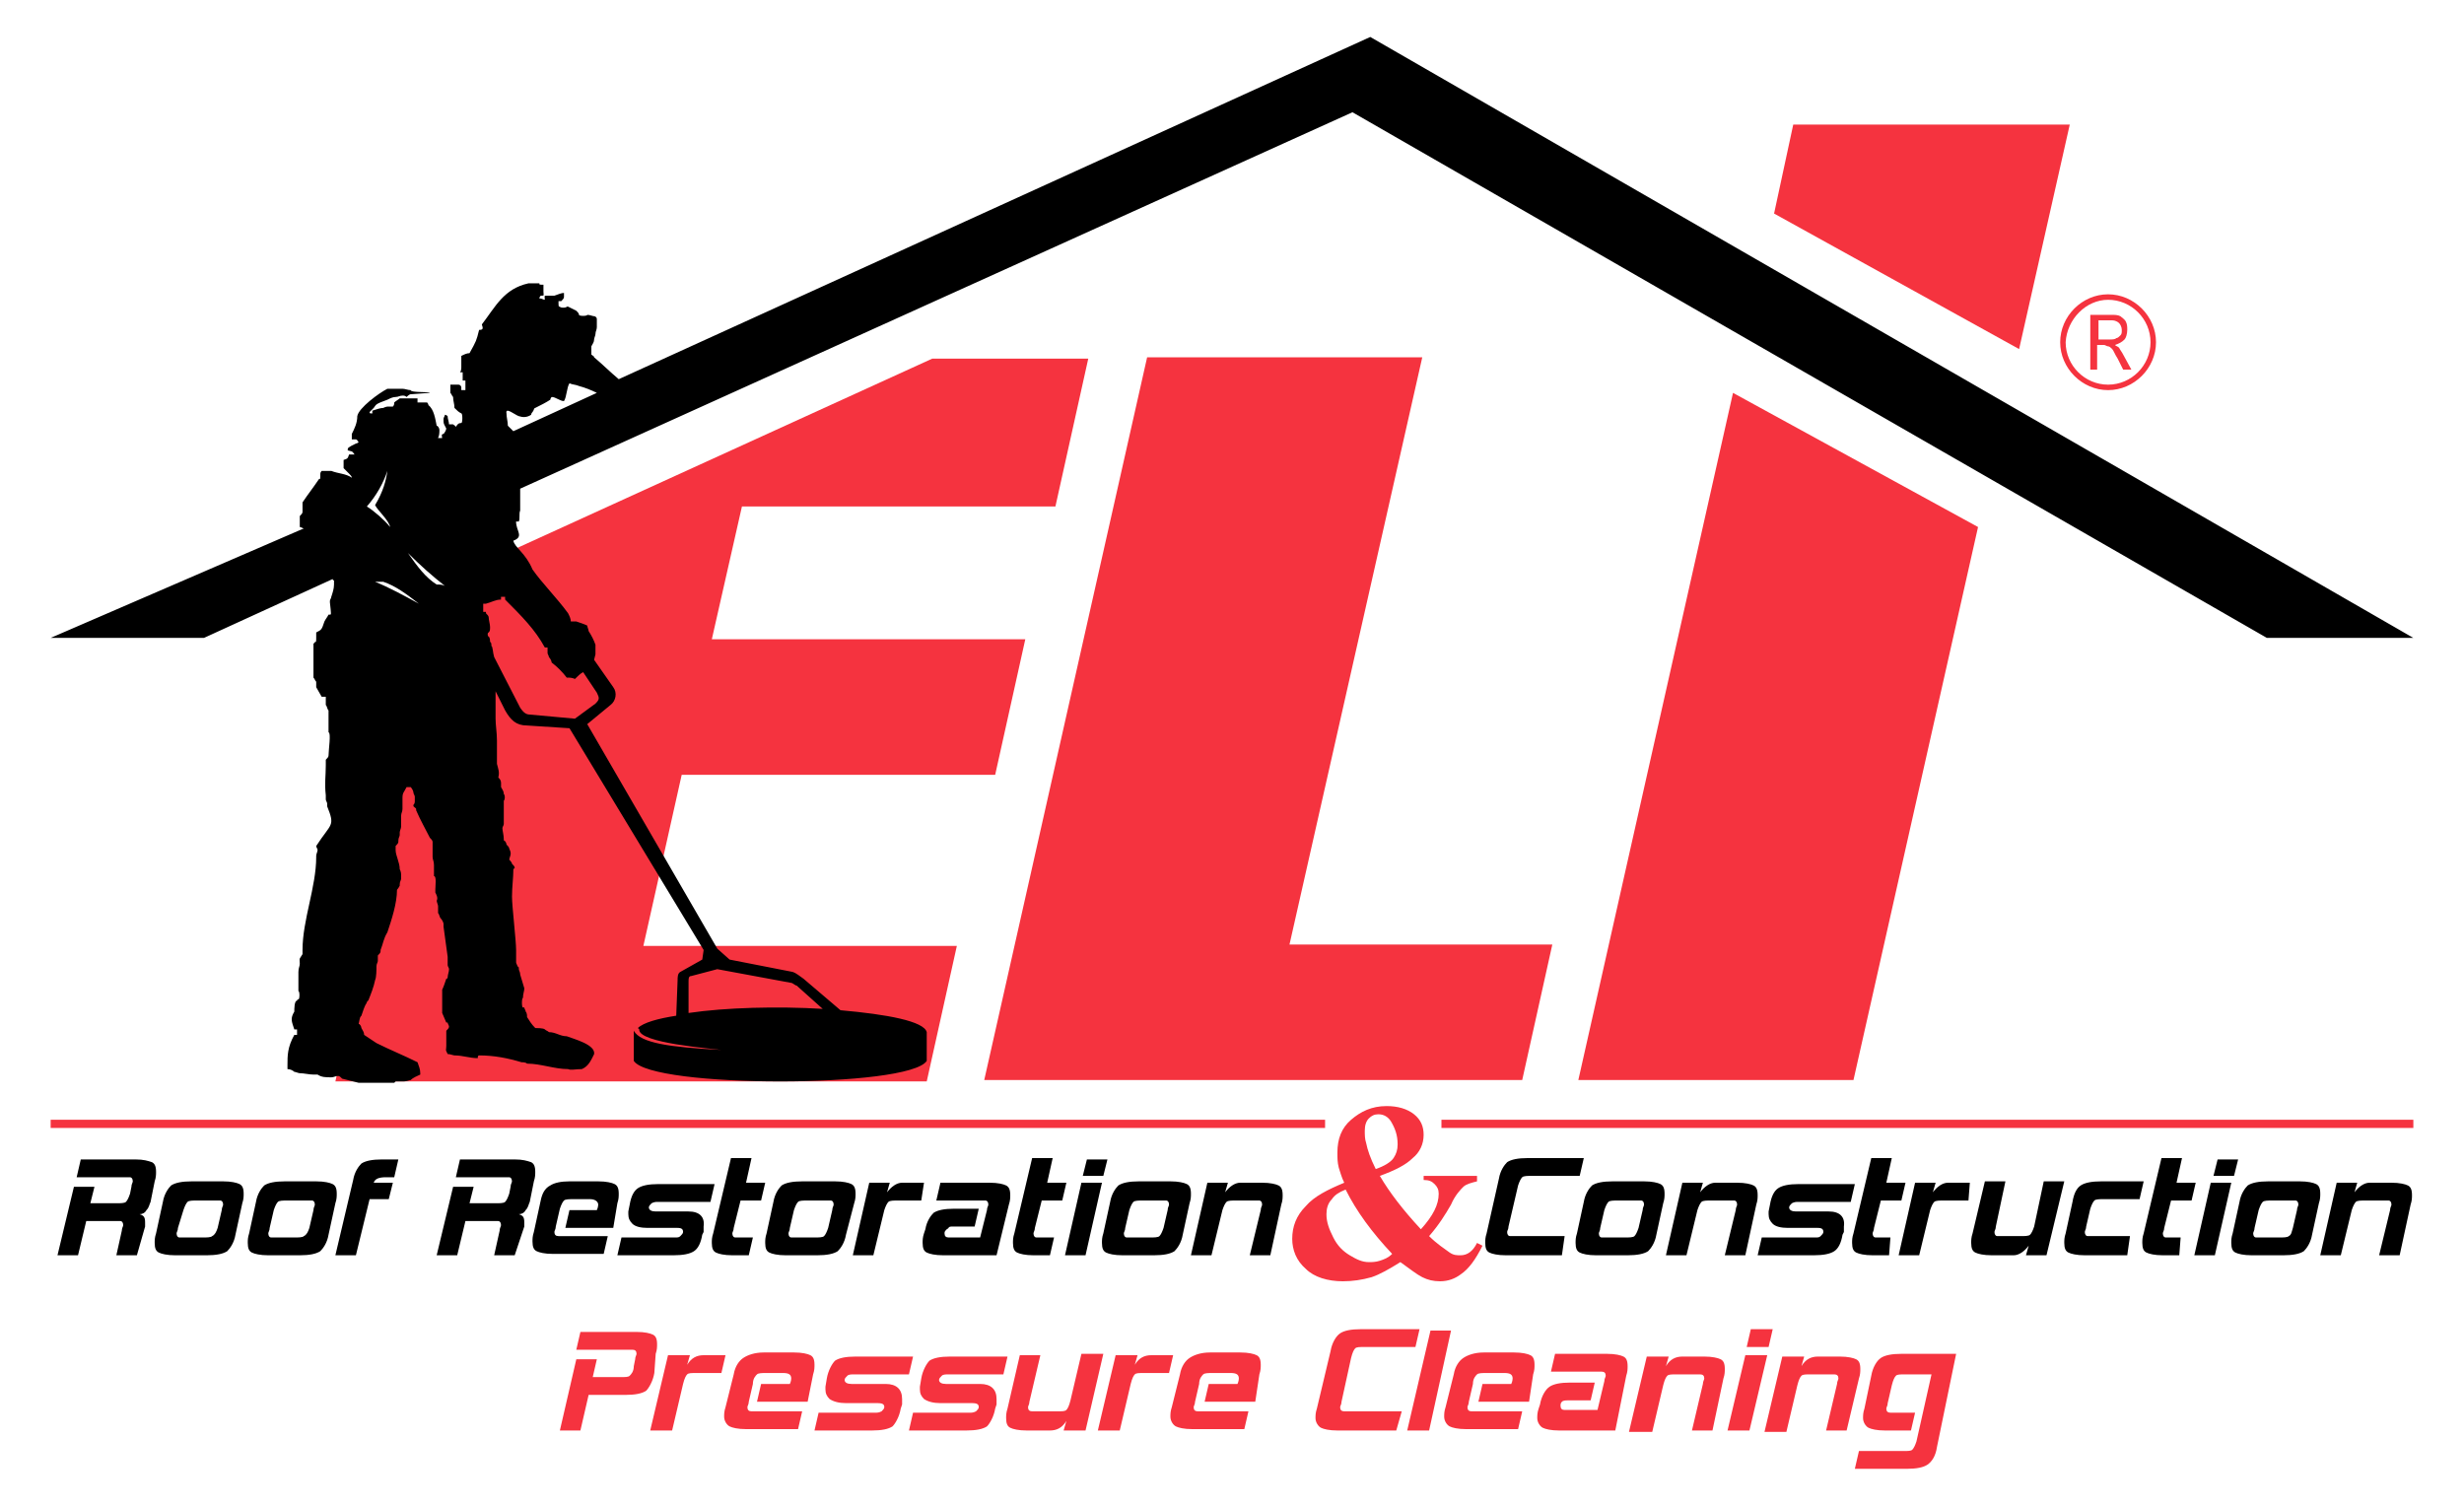 <?xml version="1.0" encoding="utf-8"?>
<!-- Generator: Adobe Illustrator 24.0.3, SVG Export Plug-In . SVG Version: 6.00 Build 0)  -->
<svg version="1.1" id="Capa_1" xmlns="http://www.w3.org/2000/svg" xmlns:xlink="http://www.w3.org/1999/xlink" x="0px" y="0px"
	 width="180px" height="110px" viewBox="0 0 180 110" style="enable-background:new 0 0 180 110;" xml:space="preserve">
<style type="text/css">
	.st0{fill-rule:evenodd;clip-rule:evenodd;fill:#F5333F;}
	.st1{fill:#F5333F;}
	.st2{fill-rule:evenodd;clip-rule:evenodd;}
</style>
<g>
	<polygon class="st0" points="144.5,38.5 135.4,78.9 115.3,78.9 126.6,28.7 	"/>
	<polygon class="st0" points="129.6,15.6 131,9.1 151.2,9.1 147.5,25.5 	"/>
	<path class="st1" d="M153.2,24.8h0.9c0.2,0,0.4,0,0.5-0.1c0.1,0,0.2-0.1,0.3-0.2c0.1-0.1,0.1-0.2,0.1-0.4c0-0.2-0.1-0.4-0.2-0.5
		c-0.1-0.1-0.3-0.2-0.5-0.2h-1V24.8z M152.7,27V23h1.5c0.3,0,0.5,0,0.7,0.1c0.1,0.1,0.3,0.2,0.4,0.4c0.1,0.2,0.1,0.4,0.1,0.6
		c0,0.3-0.1,0.6-0.2,0.7c-0.2,0.2-0.4,0.3-0.7,0.4c0.1,0.1,0.2,0.1,0.3,0.2c0.1,0.2,0.2,0.3,0.3,0.5l0.6,1.1h-0.6l-0.4-0.8
		c-0.2-0.3-0.3-0.6-0.4-0.7c-0.1-0.1-0.2-0.2-0.3-0.2c-0.1,0-0.2-0.1-0.3-0.1h-0.5V27H152.7z"/>
	<path class="st0" d="M154,21.9c1.7,0,3.1,1.4,3.1,3.1c0,1.7-1.4,3.1-3.1,3.1c-1.7,0-3.1-1.4-3.1-3.1C151,23.3,152.4,21.9,154,21.9
		 M154,21.5c1.9,0,3.5,1.6,3.5,3.5s-1.6,3.5-3.5,3.5s-3.5-1.6-3.5-3.5S152.1,21.5,154,21.5z"/>
	<path class="st0" d="M68.1,26.2h11.4l-2.4,10.8H54.2L52,46.7h22.9l-2.2,9.9H49.8l-2.8,12.5h22.9l-2.2,9.9c-14.4,0-28.8,0-43.2,0
		l8.3-36.7L68.1,26.2z"/>
	<path class="st0" d="M111.2,78.9l2.2-9.9H94.2l9.7-42.9H83.8L71.9,78.9C86.3,78.9,96.8,78.9,111.2,78.9"/>
	<path class="st2" d="M100.1,2.7l-54.9,25c-0.6-0.5-1.2-1.1-1.8-1.6c0-0.1-0.1-0.1-0.2-0.2c0-0.2,0-0.4,0-0.6
		c0.1-0.2,0.2-0.3,0.2-0.5c0,0,0,0,0,0c0-0.1,0.1-0.3,0.1-0.4c0-0.2,0.1-0.3,0.1-0.5c0-0.2,0-0.4,0-0.6c0,0,0,0,0,0
		c0-0.1-0.1-0.2-0.2-0.2c-0.1,0-0.3-0.1-0.5-0.1c0,0.1-0.6,0.1-0.6,0c0-0.1-0.1-0.2-0.2-0.3c-0.2-0.1-0.4-0.2-0.6-0.3
		c0,0-0.1,0-0.1,0c0,0.1-0.5,0.1-0.5,0c-0.1,0-0.1,0-0.1-0.4c0.1,0,0.2,0,0.2,0c0.1-0.1,0.2-0.2,0.2-0.3c0-0.1,0-0.2,0-0.3
		c-0.2,0-0.4,0.1-0.7,0.2c-0.1,0-0.3,0-0.5,0c-0.3,0-0.2,0-0.2,0.3c-0.1,0-0.2-0.1-0.4-0.1c0-0.1,0.1-0.2,0.1-0.2
		c0.3,0,0.2,0,0.2-0.3c0-0.2,0-0.3,0-0.5c-0.3,0-0.3,0-0.3-0.1c-0.1,0-0.3,0-0.5,0c-0.1,0-0.2,0-0.3,0c-1.8,0.4-2.4,1.7-3.4,3
		c0.1,0.3,0.1,0.4-0.2,0.4c-0.2,0.8-0.2,0.8-0.7,1.7c-0.2,0-0.4,0.1-0.6,0.2c0,0.3,0,0.6,0,0.8c0,0.1,0,0.3-0.1,0.4c0,0,0,0,0,0
		c0.1,0,0.2,0,0.2,0c0,0.1,0,0.3,0,0.4c0,0,0,0.1,0,0.2c0.1,0,0.2,0,0.2,0c0,0.2,0,0.4,0,0.7c-0.1,0-0.2,0-0.3,0c0-0.1,0-0.2,0-0.2
		c0-0.1-0.1-0.2-0.2-0.2c0,0,0,0,0,0c-0.2,0-0.4,0-0.6,0c0,0.1,0,0.2,0,0.3c0,0.1,0,0.2,0,0.3c0.1,0.1,0.1,0.2,0.2,0.3
		c0,0.3,0.1,0.5,0.1,0.8c0.2,0.2,0.3,0.3,0.5,0.4c0.1,0,0.1,0.7,0,0.7c-0.2,0-0.3,0.1-0.4,0.3c0-0.1-0.1-0.1-0.2-0.2
		C33,31,33,31,32.8,31c0-0.2-0.1-0.4-0.1-0.6c0,0-0.1-0.1-0.2-0.1c0,0.1-0.1,0.2-0.1,0.3c0,0.4,0,0.3,0.2,0.7c0,0.1-0.1,0.3-0.2,0.4
		c-0.2,0-0.1,0.2-0.1,0.3c-0.1,0-0.2,0-0.3,0c0.1-0.2,0.1-0.4,0.1-0.6c0-0.1-0.1-0.3-0.2-0.3c-0.1-0.5-0.2-1.2-0.6-1.5
		c0-0.1-0.1-0.2-0.1-0.2c-0.2,0-0.5,0-0.7,0c0-0.1,0-0.2,0-0.3c0,0-0.1,0-0.1,0c-0.3,0-0.7,0-1.1,0c0,0-0.1,0-0.1,0
		c-0.1,0.1-0.3,0.2-0.4,0.3c0,0,0,0,0,0c0,0.1,0,0.2-0.1,0.3c-0.1,0-0.2,0-0.3,0c-0.1,0-0.2,0-0.4,0.1c-0.2,0-0.5,0.1-0.8,0.2
		c0,0,0,0.1,0,0.2c-0.2,0-0.2,0-0.2-0.1c0.1-0.1,0.2-0.2,0.3-0.3c0.2-0.3,0.2-0.3,1-0.6c0.2-0.1,0.4-0.2,0.6-0.2
		c0.2,0,0.3-0.1,0.5-0.1c0.1,0,0.2,0,0.3,0.1c0,0,0.2-0.2,0.3-0.2c0,0,1.4-0.1,1.4-0.1c0-0.1-1.4,0-1.4-0.2c-0.2,0-0.4-0.1-0.6-0.1
		c-0.1,0-0.2,0-0.3,0c-0.2,0-0.5,0-0.8,0c-0.6,0.3-2.1,1.4-2.2,2c0,0.5-0.2,0.9-0.4,1.3c0,0.1,0,0.3,0,0.4c0.1,0,0.2,0,0.3,0
		c0.1,0,0.1,0.1,0.2,0.2c0,0-0.1,0.1-0.2,0.1c-0.6,0.3-0.6,0.3-0.6,0.5c0.3,0.1,0.3,0,0.5,0.3c-0.1,0-0.3,0-0.4,0
		c-0.1,0.3-0.1,0.3-0.4,0.4c0,0.2,0,0.4,0,0.6c0.1,0.1,0.3,0.3,0.4,0.4c0.1,0.1,0.2,0.2,0.2,0.3c-0.4-0.3-1-0.3-1.5-0.5
		c-0.2,0-0.4,0-0.7,0c0,0-0.1,0.1-0.1,0.2c0,0.4,0,0.4-0.1,0.4c-0.4,0.6-0.8,1.1-1.2,1.7c0,0.1,0,0.3,0,0.4c0,0.1,0,0.2,0,0.3
		c0,0.1-0.1,0.2-0.2,0.3c0,0.3,0,0.5,0,0.8c0.1,0,0.2,0.1,0.3,0.1L3.7,46.6h11.2l9.4-4.3c0,0,0,0.1,0.1,0.1c0,0.1,0,0.2,0,0.3
		c0,0.3-0.1,0.6-0.2,0.9c0,0.1-0.1,0.2-0.1,0.3c0,0,0,0,0,0.1c0.1,0.9,0.1,0.9,0,0.9c0,0-0.1,0-0.1,0c-0.1,0.2-0.2,0.3-0.3,0.5
		c-0.2,0.6-0.2,0.6-0.6,0.8c0,0.1,0,0.2,0,0.3c0,0.4,0,0.4-0.1,0.4c0,0,0,0.1-0.1,0.1c0,0.1,0,0.2,0,0.3c0,0,0,0,0,0
		c0,0.2,0,0.3,0,0.5c0,0.3,0,0.6,0,0.8c0,0.1,0,0.3,0,0.4c0,0.1,0,0.2,0,0.3c0,0,0,0,0,0.1c0,0,0,0,0,0.1c0,0,0,0,0,0
		c0.1,0.1,0.1,0.2,0.2,0.3c0,0.1,0,0.3,0,0.4c0.1,0.2,0.3,0.5,0.4,0.7c0.1,0,0.2,0,0.3,0c0,0.1,0,0.2,0,0.3c0,0.1,0,0.2,0,0.3
		c0.1,0.1,0.1,0.3,0.2,0.4c0,0.3,0,0.6,0,1c0,0.1,0,0.3,0,0.4c0,0,0,0.1,0,0.2c0.2,0,0,1.3,0,1.7c0,0.1-0.1,0.2-0.2,0.3
		c0,0.1,0,0.2,0,0.3c0,0,0,0,0,0.1c0,0.8-0.1,1.3,0,2.2c0,0.1,0,0.2,0,0.3c0,0.1,0.1,0.2,0.1,0.3c0,0,0,0.1,0,0.2
		c0.6,1.5,0.3,1.2-0.8,2.9c0,0.1,0.1,0.2,0.1,0.3c0,0.1-0.1,0.3-0.1,0.4c0,0,0,0.1,0,0.1c0,2.2-1,4.6-1,6.8c0,0.1,0,0.2,0,0.3
		c-0.3,0.5-0.2,0.2-0.2,0.7c0,0.2-0.1,0.3-0.1,0.6c0,0.1,0,0.2,0,0.3c0,0.4,0,0.7,0,1.1c0.1,0,0.1,0.6,0,0.6c0,0-0.1,0-0.1,0.1
		c-0.2,0-0.2,0.6-0.2,0.8c-0.3,0.5-0.2,0.7,0,1.3c0,0,0,0,0,0c0.1,0,0.1,0,0.2,0c0,0.1,0,0.3,0,0.4c0,0-0.1,0-0.2,0c0,0,0,0,0,0
		C21,76.5,21,77.1,21,77.8c0,0.1,0,0.2,0,0.3c0.2,0,0.4,0.1,0.5,0.2c0.1,0,0.3,0.1,0.4,0.1c0.3,0,0.7,0.1,1,0.1c0.1,0,0.2,0,0.3,0
		c0.3,0.2,0.6,0.2,1,0.2c0.2,0,0.3-0.1,0.5-0.1c0.1,0,0.2,0.1,0.3,0.2c0.4,0.1,0.8,0.2,1.2,0.3c0.8,0,1.5,0,2.3,0c0.1,0,0.2,0,0.3,0
		c0,0,0.1-0.1,0.1-0.1c0.1,0,0.2,0,0.3,0c0.1,0,0.2,0,0.3,0c0.2,0,0.4-0.1,0.5-0.1c0.2-0.2,0.5-0.3,0.7-0.4c0,0,0-0.1,0-0.1
		c0-0.3-0.1-0.5-0.2-0.8c-1-0.5-2-0.9-3-1.4l-0.9-0.6c0-0.2-0.1-0.3-0.2-0.5c0-0.1-0.1-0.3-0.2-0.3c0.1-0.5,0.1-0.5,0.2-0.6
		c0.1-0.3,0.2-0.6,0.3-0.8c0.1-0.1,0.1-0.3,0.2-0.3c0.2-0.5,0.4-1,0.5-1.5c0.1-0.2,0.1-0.8,0.1-1c0-0.2,0.1-0.3,0.1-0.4
		c0-0.1,0-0.3,0-0.4c0.1-0.1,0.2-0.2,0.2-0.3c0,0,0-0.1,0-0.1c0.2-0.5,0.2-0.8,0.5-1.3c0.3-0.9,0.7-2.1,0.7-3.1
		c0.1-0.1,0.2-0.3,0.2-0.3c0,0,0-0.1,0-0.1c0-0.2,0.1-0.3,0.1-0.4c0-0.1,0-0.1,0-0.2c0-0.2,0-0.3-0.1-0.5c0-0.5-0.3-1-0.3-1.4
		c0-0.1,0-0.3,0-0.3c0.1-0.1,0.2-0.2,0.2-0.3c0,0,0-0.1,0-0.1c0-0.2,0.1-0.3,0.1-0.4c0,0,0-0.1,0-0.1c0,0,0-0.1,0-0.1
		c0-0.1,0.1-0.3,0.1-0.4c0-0.1,0-0.2,0-0.3c0-0.2,0-0.3,0-0.5c0-0.2,0.1-0.3,0.1-0.5c0,0,0-0.1,0-0.1c0-0.2,0-0.3,0-0.4
		c0-0.1,0-0.3,0-0.3c0-0.4,0.1-0.4,0.3-0.8c0.1,0,0.2,0,0.3,0c0.1,0.1,0.2,0.3,0.2,0.4c0,0.1,0.1,0.2,0.1,0.3c0,0.1,0,0.2,0,0.3
		c0,0.1,0,0.2-0.1,0.3c0,0,0,0,0,0.1c0.2,0.2,0.2,0.1,0.2,0.3c0.3,0.7,0.7,1.4,1,2c0.1,0.1,0.2,0.2,0.2,0.3c0,0.1,0,0.3,0,0.4
		c0,0.2,0,0.5,0,0.7c0,0.2,0.1,0.3,0.1,0.6c0,0.2,0,0.5,0,0.7c0,0,0,0.1,0,0.1c0.2,0,0.1,0.7,0.1,1c0,0,0,0.1,0,0.2
		c0.1,0.2,0.2,0.4,0.1,0.6c0,0.1,0.1,0.3,0.1,0.4c0,0.1,0,0.3,0,0.5c0.1,0.1,0.1,0.3,0.2,0.4c0.1,0.1,0.2,0.3,0.2,0.4
		c0,0,0,0.1,0,0.2c0,0.1,0.3,2.1,0.3,2.2c0,0.1,0,0.2,0,0.3c0,0.1,0,0.2,0,0.3c0,0.1,0.1,0.2,0.1,0.3c0,0.2-0.1,0.4-0.1,0.6
		c0,0,0,0.1-0.1,0.1c-0.1,0.3-0.2,0.6-0.3,0.8c0,0.3,0,0.5,0,0.8c0,0.3,0,0.6,0,0.9c0.1,0.2,0.2,0.5,0.3,0.7c0,0,0.1,0,0.1,0
		c0,0.1,0.1,0.2,0.1,0.3c0,0.1-0.1,0.2-0.2,0.3c0,0.1,0,0.2,0,0.3c0,0.3,0,0.6,0,0.8c0,0.4-0.1,0.2,0.1,0.6c0.2,0,0.4,0.1,0.5,0.1
		c0.6,0,1.1,0.2,1.7,0.2c0-0.1,0-0.2,0.1-0.2c1.1,0,2.1,0.2,3.1,0.5c0.1,0,0.3,0,0.4,0.1c1,0,2,0.4,3,0.4c0.2,0.1,0.5,0,1,0
		c0.5-0.2,0.7-0.7,0.9-1.1c0.1-0.7-1.5-1.1-2-1.3c-0.5,0-0.8-0.3-1.3-0.3c-0.1-0.1-0.2-0.1-0.3-0.2c-0.1-0.1-0.6-0.1-0.7-0.1
		c-0.3-0.3-0.4-0.5-0.6-0.8c0-0.1,0-0.3-0.1-0.4c0-0.1-0.1-0.2-0.1-0.3c0,0,0,0-0.1,0c-0.1,0-0.1-0.7,0-0.7c0-0.3,0.1-0.5,0.1-0.7
		c-0.1-0.3-0.2-0.7-0.3-1c0-0.2-0.1-0.3-0.1-0.4c0-0.1,0-0.2-0.1-0.2c0-0.1-0.1-0.2-0.1-0.3c0-0.3,0-0.6,0-0.8c0,0,0-0.1,0-0.1
		c0-0.7-0.3-3.2-0.3-3.9c0-0.7,0.1-1.4,0.1-2c0,0,0.1-0.1,0.1-0.1c0-0.1-0.1-0.2-0.2-0.3c0-0.1-0.2-0.3-0.2-0.3
		c0-0.1,0.1-0.3,0.1-0.4c0,0,0-0.1,0-0.1c0-0.1-0.1-0.3-0.1-0.3c0-0.1-0.1-0.2-0.2-0.3c0-0.1-0.1-0.3-0.2-0.3c0,0,0-0.1,0-0.1
		c0-0.3-0.1-0.6-0.1-0.8c0-0.1,0.1-0.2,0.1-0.3c0-0.4,0-0.8,0-1.1c0-0.2,0-0.4,0-0.6c0.1-0.1,0.1-0.4,0-0.5c0-0.2-0.1-0.3-0.2-0.5
		c0-0.1,0-0.2,0-0.2c0,0,0-0.1,0-0.1c0-0.2-0.1-0.3-0.2-0.4c0.1-0.4,0-0.6-0.1-1c0-0.6,0-1.1,0-1.7c0-0.6-0.1-1.1-0.1-1.6
		c0-0.4,0-0.8,0-1.1v-0.9l0.7,1.4c0.4,0.7,0.8,1.1,1.6,1.1l3.1,0.2l9.8,16.2l-0.1,0.7L49.7,71c-0.2,0.1-0.2,0.4-0.2,0.6l-0.1,2.6
		c-1.3,0.2-2.4,0.5-2.8,0.9c0,0,0.1,0.1,0.1,0.1h0c-0.1,1,5.3,1.4,6,1.5c-3.8-0.2-5.9-0.5-6.4-1.4v2.2c1.3,2,20.1,2,21.4,0v-2.1
		c-0.2-0.8-2.9-1.3-6.3-1.6l-2.7-2.3c-0.3-0.2-0.5-0.4-0.8-0.5l-4.6-0.9l-0.9-0.8l-9.5-16.4l1.7-1.4c0.4-0.3,0.5-0.9,0.2-1.3l-1.4-2
		l0.1-0.4c0,0,0-0.1,0-0.1c0-0.2,0-0.4,0-0.6c-0.1-0.3-0.3-0.7-0.5-1c0-0.1-0.1-0.3-0.1-0.4c-0.2-0.1-0.5-0.2-0.8-0.3
		c-0.1,0-0.2,0-0.4,0c0-0.2-0.1-0.4-0.2-0.6c-0.8-1.1-1.9-2.2-2.6-3.2c-0.5-1.2-1.3-1.6-1.4-2.1c0.8-0.3,0.2-0.7,0.2-1.4
		c0.1,0,0.2,0,0.2,0c0.1-0.2,0-0.6,0.1-0.8c0-0.5,0-1.1,0-1.6L98.8,8.2l66.8,38.4l10.7,0L100.1,2.7z M52.4,70.8l5.4,1
		c0.1,0,0.3,0.2,0.4,0.2l1.9,1.7c-3.3-0.2-7.1-0.1-9.8,0.3l0-2.3c0-0.2,0-0.4,0.2-0.4L52.4,70.8z M27.4,42.5c0.2,0,0.4,0,0.6,0
		c0.9,0.3,1.7,0.9,2.6,1.6C29.5,43.5,28.4,42.9,27.4,42.5z M31.9,42.7c-0.8-0.5-1.4-1.3-2.1-2.3c0.9,0.9,1.8,1.7,2.7,2.4
		C32.3,42.7,32.1,42.7,31.9,42.7z M39.8,47.3c0.1,0,0.2,0,0.2,0c0,0.1,0,0.3,0,0.4c0,0.1,0.1,0.2,0.1,0.3c0.1,0.1,0.2,0.3,0.2,0.4
		c0.4,0.3,0.8,0.7,1.1,1.1c0.2,0,0.4,0,0.6,0.1c0.2-0.2,0.4-0.4,0.6-0.5l1,1.5c0.2,0.4,0.2,0.5-0.1,0.8L42,52.5l-3.3-0.3
		c-0.3,0-0.5-0.2-0.7-0.5L36.1,48c-0.1-0.3-0.1-0.8-0.2-0.8c0-0.1,0-0.3-0.1-0.3c0-0.1,0-0.3-0.1-0.4c-0.1,0-0.1-0.3,0-0.3
		c0.1-0.1,0.1-0.2,0.1-0.4c0-0.2-0.1-0.5-0.1-0.7c0-0.1-0.1-0.2-0.2-0.3c0,0,0-0.1,0-0.1c0,0-0.1,0-0.2,0c0-0.2,0-0.4,0-0.6
		c0.1,0,0.2,0,0.2,0c0.4-0.1,0.7-0.3,1.1-0.3c0-0.1,0-0.2,0-0.2c0.1,0,0.2,0,0.3,0c0,0,0,0.1,0,0.2C38.1,45,39.1,46,39.8,47.3z
		 M37.9,30.4c0.3,0.1,0.6,0.1,0.9-0.1c0-0.1,0.1-0.2,0.1-0.2c0.1-0.1,0.1-0.3,0.2-0.3c0.4-0.2,0.8-0.4,1.1-0.6
		c0-0.1,0.1-0.2,0.1-0.2c0.3,0,0.6,0.3,0.9,0.3c0.2-0.3,0.2-1,0.4-1.3c0.2,0.1,0.5,0.1,0.7,0.2c0.4,0.1,0.9,0.3,1.3,0.5l-6.1,2.8
		c-0.1-0.1-0.2-0.2-0.3-0.3c0,0-0.1-0.1-0.1-0.1c0-0.3-0.1-0.6-0.1-0.9C36.9,29.7,37.6,30.3,37.9,30.4z M28.3,34.4
		c-0.1,0.7-0.3,1.5-0.9,2.5c0.2,0.4,1,1.1,1.1,1.6c-0.4-0.5-1.2-1.2-1.7-1.5C27.5,36.2,28,35.3,28.3,34.4z"/>
	<path d="M10,91.7H8.5l0.4-1.8c0-0.2,0.1-0.3,0.1-0.4c0-0.2-0.1-0.3-0.2-0.3c-0.1,0-0.2,0-0.5,0H6.3l-0.6,2.5H4.2l1.2-5h1.5
		l-0.3,1.2h1.9c0.3,0,0.6,0,0.7-0.1c0.1-0.1,0.2-0.3,0.3-0.6l0.1-0.5c0-0.2,0.1-0.3,0.1-0.4c0-0.2-0.1-0.3-0.2-0.3
		c-0.1,0-0.2,0-0.5,0H5.6l0.3-1.3h4c0.6,0,0.9,0.1,1.2,0.2c0.2,0.1,0.3,0.3,0.3,0.7c0,0.2,0,0.4-0.1,0.7l-0.3,1.5
		c-0.1,0.2-0.1,0.4-0.3,0.6c-0.1,0.2-0.3,0.3-0.5,0.3c0.3,0.1,0.4,0.2,0.4,0.6c0,0.1,0,0.2,0,0.3L10,91.7z"/>
	<path d="M15.9,89.7l0.3-1.3c0-0.2,0.1-0.3,0.1-0.4c0-0.2-0.1-0.3-0.2-0.3c-0.1,0-0.2,0-0.5,0h-1.2c-0.3,0-0.6,0-0.7,0.1
		c-0.1,0.1-0.2,0.3-0.3,0.6L13,89.7c0,0.2-0.1,0.3-0.1,0.4c0,0.2,0.1,0.3,0.2,0.3c0.1,0,0.2,0,0.5,0h1.2c0.3,0,0.6,0,0.7-0.1
		C15.7,90.2,15.8,90,15.9,89.7 M17.2,90.2c-0.1,0.6-0.4,1-0.6,1.2c-0.3,0.2-0.8,0.3-1.5,0.3h-2.3c-0.6,0-1-0.1-1.2-0.2
		c-0.2-0.1-0.3-0.3-0.3-0.7c0-0.2,0-0.4,0.1-0.7l0.5-2.3c0.1-0.6,0.4-1,0.6-1.2c0.3-0.2,0.8-0.3,1.5-0.3h2.3c0.6,0,1,0.1,1.2,0.2
		c0.2,0.1,0.3,0.3,0.3,0.7c0,0.2,0,0.4-0.1,0.7L17.2,90.2z"/>
	<path d="M22.6,89.7l0.3-1.3c0-0.2,0.1-0.3,0.1-0.4c0-0.2-0.1-0.3-0.2-0.3c-0.1,0-0.2,0-0.5,0H21c-0.3,0-0.6,0-0.7,0.1
		c-0.1,0.1-0.2,0.3-0.3,0.6l-0.3,1.3c0,0.2-0.1,0.3-0.1,0.4c0,0.2,0.1,0.3,0.2,0.3c0.1,0,0.2,0,0.5,0h1.2c0.3,0,0.6,0,0.7-0.1
		C22.4,90.2,22.5,90,22.6,89.7 M24,90.2c-0.1,0.6-0.4,1-0.6,1.2c-0.3,0.2-0.8,0.3-1.5,0.3h-2.3c-0.6,0-1-0.1-1.2-0.2
		c-0.2-0.1-0.3-0.3-0.3-0.7c0-0.2,0-0.4,0.1-0.7l0.5-2.3c0.1-0.6,0.4-1,0.6-1.2c0.3-0.2,0.8-0.3,1.5-0.3h2.3c0.6,0,1,0.1,1.2,0.2
		c0.2,0.1,0.3,0.3,0.3,0.7c0,0.2,0,0.4-0.1,0.7L24,90.2z"/>
	<path d="M28.4,87.6H27L26,91.7h-1.5l1.3-5.5c0.1-0.6,0.4-1,0.6-1.2c0.3-0.2,0.8-0.3,1.5-0.3h1.2l-0.3,1.3h-0.6
		c-0.5,0-0.8,0.1-0.9,0.4h1.4L28.4,87.6z"/>
	<path d="M37.6,91.7h-1.5l0.4-1.8c0-0.2,0.1-0.3,0.1-0.4c0-0.2-0.1-0.3-0.2-0.3c-0.1,0-0.2,0-0.5,0h-1.9l-0.6,2.5h-1.5l1.2-5h1.5
		l-0.3,1.2h1.9c0.3,0,0.6,0,0.7-0.1c0.1-0.1,0.2-0.3,0.3-0.6l0.1-0.5c0-0.2,0.1-0.3,0.1-0.4c0-0.2-0.1-0.3-0.2-0.3
		c-0.1,0-0.2,0-0.5,0h-3.4l0.3-1.3h4c0.6,0,0.9,0.1,1.2,0.2c0.2,0.1,0.3,0.3,0.3,0.7c0,0.2,0,0.4-0.1,0.7l-0.3,1.5
		c-0.1,0.2-0.1,0.4-0.3,0.6c-0.1,0.2-0.3,0.3-0.5,0.3c0.3,0.1,0.4,0.2,0.4,0.6c0,0.1,0,0.2,0,0.3L37.6,91.7z"/>
	<path d="M44.8,89.7h-3.5l0.3-1.3h2c0.1-0.2,0.1-0.4,0.1-0.4c0-0.2-0.2-0.4-0.6-0.4h-1.2c-0.3,0-0.6,0-0.7,0.1
		c-0.1,0.1-0.2,0.3-0.3,0.6l-0.3,1.3c0,0.2-0.1,0.3-0.1,0.4c0,0.2,0.1,0.3,0.3,0.3c0.1,0,0.2,0,0.5,0h3.1l-0.3,1.3h-3.7
		c-0.6,0-1-0.1-1.2-0.2c-0.2-0.1-0.3-0.3-0.3-0.7c0-0.2,0-0.4,0.1-0.7l0.5-2.3c0.1-0.5,0.3-0.9,0.7-1.1c0.3-0.2,0.8-0.3,1.4-0.3h2.1
		c0.6,0,1,0.1,1.2,0.2c0.2,0.1,0.3,0.3,0.3,0.7c0,0.2,0,0.4-0.1,0.7L44.8,89.7z"/>
	<path d="M51.3,90.2c-0.1,0.6-0.3,1-0.6,1.2c-0.3,0.2-0.8,0.3-1.5,0.3h-4.1l0.3-1.3h3.9c0.2,0,0.3,0,0.4-0.1
		c0.1-0.1,0.2-0.2,0.2-0.3c0-0.2-0.1-0.3-0.4-0.3h-2.2c-0.5,0-0.9-0.1-1.1-0.3c-0.2-0.2-0.3-0.4-0.3-0.7c0-0.1,0-0.2,0-0.2l0.1-0.5
		c0.1-0.6,0.3-1,0.6-1.2c0.3-0.2,0.8-0.3,1.5-0.3h4.1l-0.3,1.3h-3.8c-0.2,0-0.3,0-0.5,0.1c-0.1,0.1-0.2,0.2-0.2,0.3
		c0,0.2,0.2,0.3,0.5,0.3h2.4c0.8,0,1.2,0.4,1.1,1.1c0,0.1,0,0.3,0,0.4L51.3,90.2z"/>
	<path d="M54.7,91.7h-1.2c-0.6,0-1-0.1-1.2-0.2c-0.2-0.1-0.3-0.3-0.3-0.7c0-0.2,0-0.4,0.1-0.7l1.3-5.5h1.5l-0.4,1.8
		c0.1,0,0.6,0,1.4,0l-0.3,1.3h-1.5l-0.5,2c0,0.2-0.1,0.3-0.1,0.4c0,0.2,0.1,0.3,0.2,0.3c0.1,0,0.2,0,0.5,0H55L54.7,91.7z"/>
	<path d="M60.5,89.7l0.3-1.3c0-0.2,0.1-0.3,0.1-0.4c0-0.2-0.1-0.3-0.2-0.3c-0.1,0-0.2,0-0.5,0h-1.2c-0.3,0-0.6,0-0.7,0.1
		c-0.1,0.1-0.2,0.3-0.3,0.6l-0.3,1.3c0,0.2-0.1,0.3-0.1,0.4c0,0.2,0.1,0.3,0.2,0.3c0.1,0,0.2,0,0.5,0h1.2c0.3,0,0.6,0,0.7-0.1
		C60.3,90.2,60.4,90,60.5,89.7 M61.8,90.2c-0.1,0.6-0.4,1-0.6,1.2c-0.3,0.2-0.8,0.3-1.5,0.3h-2.3c-0.6,0-1-0.1-1.2-0.2
		c-0.2-0.1-0.3-0.3-0.3-0.7c0-0.2,0-0.4,0.1-0.7l0.5-2.3c0.1-0.6,0.4-1,0.6-1.2c0.3-0.2,0.8-0.3,1.5-0.3H61c0.6,0,1,0.1,1.2,0.2
		c0.2,0.1,0.3,0.3,0.3,0.7c0,0.2,0,0.4-0.1,0.7L61.8,90.2z"/>
	<path d="M67.3,87.7h-1.7c-0.3,0-0.6,0-0.7,0.1c-0.1,0.1-0.2,0.3-0.3,0.6l-0.8,3.3h-1.5l1.2-5.3H65l-0.2,0.7
		c0.3-0.4,0.7-0.7,1.1-0.7h1.6L67.3,87.7z"/>
	<path d="M72.8,91.7h-3.9c-0.6,0-1-0.1-1.2-0.2c-0.2-0.1-0.3-0.3-0.3-0.7c0-0.2,0-0.4,0.1-0.7l0.1-0.3c0.1-0.6,0.4-1,0.6-1.2
		c0.3-0.2,0.8-0.3,1.5-0.3h1.8l-0.3,1.3h-1.6c-0.1,0-0.3,0-0.3,0.1C69,89.9,69,90,69,90.1c0,0.2,0.1,0.3,0.3,0.3h2.3l0.5-2
		c0-0.2,0.1-0.3,0.1-0.4c0-0.2-0.1-0.3-0.2-0.3c-0.1,0-0.2,0-0.5,0h-3.1l0.3-1.3h3.6c0.6,0,1,0.1,1.2,0.2c0.2,0.1,0.3,0.3,0.3,0.7
		c0,0.2,0,0.4-0.1,0.7L72.8,91.7z"/>
	<path d="M76.7,91.7h-1.2c-0.6,0-1-0.1-1.2-0.2c-0.2-0.1-0.3-0.3-0.3-0.7c0-0.2,0-0.4,0.1-0.7l1.3-5.5h1.5l-0.4,1.8
		c0.1,0,0.6,0,1.4,0l-0.3,1.3h-1.5l-0.5,2c0,0.2-0.1,0.3-0.1,0.4c0,0.2,0.1,0.3,0.2,0.3c0.1,0,0.2,0,0.5,0H77L76.7,91.7z"/>
	<path d="M79.3,91.7h-1.5l1.2-5.3h1.5L79.3,91.7z M80.6,85.9h-1.5l0.3-1.2h1.5L80.6,85.9z"/>
	<path d="M85,89.7l0.3-1.3c0-0.2,0.1-0.3,0.1-0.4c0-0.2-0.1-0.3-0.2-0.3c-0.1,0-0.2,0-0.5,0h-1.2c-0.3,0-0.6,0-0.7,0.1
		c-0.1,0.1-0.2,0.3-0.3,0.6l-0.3,1.3c0,0.2-0.1,0.3-0.1,0.4c0,0.2,0.1,0.3,0.2,0.3c0.1,0,0.2,0,0.5,0H84c0.3,0,0.6,0,0.7-0.1
		C84.8,90.2,84.9,90,85,89.7 M86.4,90.2c-0.1,0.6-0.4,1-0.6,1.2c-0.3,0.2-0.8,0.3-1.5,0.3H82c-0.6,0-1-0.1-1.2-0.2
		c-0.2-0.1-0.3-0.3-0.3-0.7c0-0.2,0-0.4,0.1-0.7l0.5-2.3c0.1-0.6,0.4-1,0.6-1.2c0.3-0.2,0.8-0.3,1.5-0.3h2.3c0.6,0,1,0.1,1.2,0.2
		c0.2,0.1,0.3,0.3,0.3,0.7c0,0.2,0,0.4-0.1,0.7L86.4,90.2z"/>
	<path d="M92.8,91.7h-1.5l0.8-3.3c0-0.2,0.1-0.3,0.1-0.4c0-0.2-0.1-0.3-0.2-0.3c-0.1,0-0.2,0-0.5,0h-1.2c-0.3,0-0.6,0-0.7,0.1
		c-0.1,0.1-0.2,0.3-0.3,0.6l-0.8,3.3H87l1.2-5.3h1.5l-0.2,0.7c0.3-0.4,0.7-0.7,1.1-0.7h1.6c0.6,0,1,0.1,1.2,0.2
		c0.2,0.1,0.3,0.3,0.3,0.7c0,0.2,0,0.4-0.1,0.7L92.8,91.7z"/>
	<path d="M114.1,91.7H110c-0.6,0-1-0.1-1.2-0.2c-0.2-0.1-0.3-0.3-0.3-0.7c0-0.2,0-0.4,0.1-0.7l0.9-4c0.1-0.6,0.4-1,0.6-1.2
		c0.3-0.2,0.8-0.3,1.5-0.3h4.1l-0.3,1.3h-3.5c-0.3,0-0.6,0-0.7,0.1c-0.1,0.1-0.2,0.3-0.3,0.6l-0.7,3c0,0.2-0.1,0.3-0.1,0.4
		c0,0.2,0.1,0.3,0.2,0.3c0.1,0,0.2,0,0.5,0h3.5L114.1,91.7z"/>
	<path d="M119.7,89.7l0.3-1.3c0-0.2,0.1-0.3,0.1-0.4c0-0.2-0.1-0.3-0.2-0.3c-0.1,0-0.2,0-0.5,0h-1.2c-0.3,0-0.6,0-0.7,0.1
		c-0.1,0.1-0.2,0.3-0.3,0.6l-0.3,1.3c0,0.2-0.1,0.3-0.1,0.4c0,0.2,0.1,0.3,0.2,0.3c0.1,0,0.2,0,0.5,0h1.2c0.3,0,0.6,0,0.7-0.1
		C119.5,90.2,119.6,90,119.7,89.7 M121,90.2c-0.1,0.6-0.4,1-0.6,1.2c-0.3,0.2-0.8,0.3-1.5,0.3h-2.3c-0.6,0-1-0.1-1.2-0.2
		c-0.2-0.1-0.3-0.3-0.3-0.7c0-0.2,0-0.4,0.1-0.7l0.5-2.3c0.1-0.6,0.4-1,0.6-1.2c0.3-0.2,0.8-0.3,1.5-0.3h2.3c0.6,0,1,0.1,1.2,0.2
		c0.2,0.1,0.3,0.3,0.3,0.7c0,0.2,0,0.4-0.1,0.7L121,90.2z"/>
	<path d="M127.5,91.7H126l0.8-3.3c0-0.2,0.1-0.3,0.1-0.4c0-0.2-0.1-0.3-0.2-0.3c-0.1,0-0.2,0-0.5,0h-1.2c-0.3,0-0.6,0-0.7,0.1
		c-0.1,0.1-0.2,0.3-0.3,0.6l-0.8,3.3h-1.5l1.2-5.3h1.5l-0.2,0.7c0.3-0.4,0.7-0.7,1.1-0.7h1.6c0.6,0,1,0.1,1.2,0.2
		c0.2,0.1,0.3,0.3,0.3,0.7c0,0.2,0,0.4-0.1,0.7L127.5,91.7z"/>
	<path d="M134.6,90.2c-0.1,0.6-0.3,1-0.6,1.2c-0.3,0.2-0.8,0.3-1.5,0.3h-4.1l0.3-1.3h3.9c0.2,0,0.3,0,0.4-0.1
		c0.1-0.1,0.2-0.2,0.2-0.3c0-0.2-0.1-0.3-0.4-0.3h-2.2c-0.5,0-0.9-0.1-1.1-0.3c-0.2-0.2-0.3-0.4-0.3-0.7c0-0.1,0-0.2,0-0.2l0.1-0.5
		c0.1-0.6,0.3-1,0.6-1.2c0.3-0.2,0.8-0.3,1.5-0.3h4.1l-0.3,1.3h-3.8c-0.2,0-0.3,0-0.5,0.1c-0.1,0.1-0.2,0.2-0.2,0.3
		c0,0.2,0.2,0.3,0.5,0.3h2.4c0.8,0,1.2,0.4,1.1,1.1c0,0.1,0,0.3,0,0.4L134.6,90.2z"/>
	<path d="M138,91.7h-1.2c-0.6,0-1-0.1-1.2-0.2c-0.2-0.1-0.3-0.3-0.3-0.7c0-0.2,0-0.4,0.1-0.7l1.3-5.5h1.5l-0.4,1.8
		c0.1,0,0.6,0,1.4,0l-0.3,1.3h-1.5l-0.5,2c0,0.2-0.1,0.3-0.1,0.4c0,0.2,0.1,0.3,0.2,0.3c0.1,0,0.2,0,0.5,0h0.6L138,91.7z"/>
	<path d="M143.8,87.7H142c-0.3,0-0.6,0-0.7,0.1c-0.1,0.1-0.2,0.3-0.3,0.6l-0.8,3.3h-1.5l1.2-5.3h1.5l-0.2,0.7
		c0.3-0.4,0.7-0.7,1.1-0.7h1.6L143.8,87.7z"/>
	<path d="M149.5,91.7H148l0.2-0.7c-0.3,0.4-0.7,0.7-1.1,0.7h-1.6c-0.6,0-1-0.1-1.2-0.2c-0.2-0.1-0.3-0.3-0.3-0.7
		c0-0.2,0-0.4,0.1-0.7l0.9-3.8h1.5l-0.7,3.3c0,0.2-0.1,0.3-0.1,0.4c0,0.2,0.1,0.3,0.2,0.3c0.1,0,0.2,0,0.5,0h1.2
		c0.3,0,0.6,0,0.7-0.1c0.1-0.1,0.2-0.3,0.3-0.6l0.7-3.3h1.5L149.5,91.7z"/>
	<path d="M155.4,91.7h-3.1c-0.6,0-1-0.1-1.2-0.2c-0.2-0.1-0.3-0.3-0.3-0.7c0-0.2,0-0.4,0.1-0.7l0.5-2.3c0.1-0.6,0.3-1,0.6-1.2
		c0.3-0.2,0.8-0.3,1.5-0.3h3.1l-0.3,1.3h-2.6c-0.3,0-0.6,0-0.7,0.1c-0.1,0.1-0.2,0.3-0.3,0.6l-0.3,1.3c0,0.2-0.1,0.3-0.1,0.4
		c0,0.2,0.1,0.3,0.2,0.3c0.1,0,0.2,0,0.5,0h2.6L155.4,91.7z"/>
	<path d="M159.2,91.7H158c-0.6,0-1-0.1-1.2-0.2c-0.2-0.1-0.3-0.3-0.3-0.7c0-0.2,0-0.4,0.1-0.7l1.3-5.5h1.5l-0.4,1.8
		c0.1,0,0.6,0,1.4,0l-0.3,1.3h-1.5l-0.5,2c0,0.2-0.1,0.3-0.1,0.4c0,0.2,0.1,0.3,0.2,0.3c0.1,0,0.2,0,0.5,0h0.6L159.2,91.7z"/>
	<path d="M161.8,91.7h-1.5l1.2-5.3h1.5L161.8,91.7z M163.2,85.9h-1.5l0.3-1.2h1.5L163.2,85.9z"/>
	<path d="M167.5,89.7l0.3-1.3c0-0.2,0.1-0.3,0.1-0.4c0-0.2-0.1-0.3-0.2-0.3c-0.1,0-0.2,0-0.5,0H166c-0.3,0-0.6,0-0.7,0.1
		c-0.1,0.1-0.2,0.3-0.3,0.6l-0.3,1.3c0,0.2-0.1,0.3-0.1,0.4c0,0.2,0.1,0.3,0.2,0.3c0.1,0,0.2,0,0.5,0h1.2c0.3,0,0.6,0,0.7-0.1
		C167.4,90.2,167.4,90,167.5,89.7 M168.9,90.2c-0.1,0.6-0.4,1-0.6,1.2c-0.3,0.2-0.8,0.3-1.5,0.3h-2.3c-0.6,0-1-0.1-1.2-0.2
		c-0.2-0.1-0.3-0.3-0.3-0.7c0-0.2,0-0.4,0.1-0.7l0.5-2.3c0.1-0.6,0.4-1,0.6-1.2c0.3-0.2,0.8-0.3,1.5-0.3h2.3c0.6,0,1,0.1,1.2,0.2
		c0.2,0.1,0.3,0.3,0.3,0.7c0,0.2,0,0.4-0.1,0.7L168.9,90.2z"/>
	<path d="M175.3,91.7h-1.5l0.8-3.3c0-0.2,0.1-0.3,0.1-0.4c0-0.2-0.1-0.3-0.2-0.3c-0.1,0-0.2,0-0.5,0h-1.2c-0.3,0-0.6,0-0.7,0.1
		c-0.1,0.1-0.2,0.3-0.3,0.6l-0.8,3.3h-1.5l1.2-5.3h1.5l-0.2,0.7c0.3-0.4,0.7-0.7,1.1-0.7h1.6c0.6,0,1,0.1,1.2,0.2
		c0.2,0.1,0.3,0.3,0.3,0.7c0,0.2,0,0.4-0.1,0.7L175.3,91.7z"/>
	<path class="st1" d="M98.3,86.9c-0.5,0.2-0.8,0.4-1,0.7c-0.3,0.3-0.4,0.7-0.4,1.1c0,0.6,0.2,1.1,0.5,1.7c0.3,0.6,0.7,1,1.2,1.3
		c0.5,0.3,0.9,0.5,1.4,0.5c0.2,0,0.5,0,0.8-0.1c0.3-0.1,0.6-0.2,0.9-0.5C100.2,90,99.1,88.5,98.3,86.9 M100.5,85.4
		c0.6-0.2,1.1-0.5,1.3-0.8c0.2-0.3,0.3-0.6,0.3-1c0-0.7-0.2-1.2-0.5-1.7c-0.2-0.3-0.5-0.5-0.9-0.5c-0.3,0-0.5,0.1-0.7,0.3
		c-0.2,0.2-0.3,0.5-0.3,0.9c0,0.3,0,0.6,0.1,0.9C99.9,84,100.1,84.6,100.5,85.4z M104.1,85.9h3.8v0.4c-0.4,0.1-0.8,0.2-1,0.4
		c-0.2,0.2-0.6,0.6-0.9,1.3c-0.4,0.7-0.9,1.5-1.6,2.3c0.6,0.6,1.1,0.9,1.5,1.2c0.3,0.2,0.5,0.2,0.8,0.2c0.5,0,0.9-0.3,1.2-0.9
		l0.4,0.2c-0.5,1-1,1.7-1.6,2.1c-0.4,0.3-0.9,0.5-1.5,0.5c-0.5,0-0.9-0.1-1.3-0.3c-0.4-0.2-0.9-0.6-1.6-1.1
		c-0.8,0.5-1.5,0.9-2.1,1.1c-0.7,0.2-1.4,0.3-2.1,0.3c-1.1,0-2.1-0.3-2.7-0.9c-0.7-0.6-1-1.4-1-2.2c0-0.9,0.3-1.7,1-2.4
		c0.6-0.7,1.6-1.2,2.8-1.7c-0.2-0.4-0.3-0.8-0.4-1.1c-0.1-0.4-0.1-0.7-0.1-1.1c0-1,0.3-1.8,1-2.4c0.7-0.6,1.5-1,2.6-1
		c0.8,0,1.5,0.2,2,0.6c0.5,0.4,0.7,0.9,0.7,1.5c0,0.7-0.3,1.3-0.8,1.7c-0.5,0.5-1.3,0.9-2.4,1.3c0.7,1.2,1.7,2.5,3,3.9
		c0.9-1,1.3-1.8,1.3-2.6c0-0.3-0.1-0.5-0.3-0.7c-0.2-0.2-0.4-0.3-0.8-0.3V85.9z"/>
	<rect x="3.7" y="81.8" class="st0" width="93.1" height="0.6"/>
	<rect x="105.3" y="81.8" class="st0" width="71" height="0.6"/>
	<path class="st1" d="M47.8,100.3c-0.1,0.6-0.4,1.1-0.6,1.3c-0.3,0.2-0.8,0.3-1.5,0.3H43l-0.6,2.6h-1.5l1.2-5.2h1.5l-0.3,1.3h2
		c0.4,0,0.6,0,0.7-0.1c0.1-0.1,0.3-0.3,0.3-0.7l0.1-0.5c0-0.2,0.1-0.3,0.1-0.4c0-0.2-0.1-0.3-0.3-0.3c-0.1,0-0.2,0-0.5,0h-3.6
		l0.3-1.3h4.1c0.6,0,1,0.1,1.2,0.2c0.2,0.1,0.3,0.3,0.3,0.7c0,0.2,0,0.4-0.1,0.7L47.8,100.3z"/>
	<path class="st1" d="M52.7,100.3h-1.8c-0.4,0-0.6,0-0.7,0.1c-0.1,0.1-0.2,0.3-0.3,0.7l-0.8,3.4h-1.6l1.3-5.5h1.6l-0.2,0.7
		c0.3-0.5,0.7-0.7,1.2-0.7H53L52.7,100.3z"/>
	<path class="st1" d="M59,102.4h-3.7l0.3-1.3h2.1c0.1-0.2,0.1-0.4,0.1-0.4c0-0.3-0.2-0.4-0.6-0.4H56c-0.3,0-0.6,0-0.7,0.1
		c-0.1,0.1-0.3,0.3-0.3,0.7l-0.3,1.3c0,0.2-0.1,0.3-0.1,0.4c0,0.2,0.1,0.3,0.3,0.3c0.1,0,0.2,0,0.5,0h3.2l-0.3,1.3h-3.8
		c-0.6,0-1-0.1-1.2-0.2c-0.2-0.1-0.4-0.4-0.4-0.7c0-0.2,0-0.4,0.1-0.7l0.6-2.4c0.1-0.6,0.4-1,0.7-1.2c0.3-0.2,0.8-0.4,1.5-0.4H58
		c0.6,0,1,0.1,1.2,0.2c0.2,0.1,0.3,0.3,0.3,0.7c0,0.2,0,0.4-0.1,0.7L59,102.4z"/>
	<path class="st1" d="M65.8,102.9c-0.1,0.6-0.4,1.1-0.6,1.3c-0.3,0.2-0.8,0.3-1.5,0.3h-4.2l0.3-1.3h4.1c0.2,0,0.3,0,0.5-0.1
		c0.1-0.1,0.2-0.2,0.2-0.3c0-0.2-0.1-0.3-0.5-0.3h-2.3c-0.5,0-0.9-0.1-1.2-0.3c-0.2-0.2-0.3-0.4-0.3-0.7c0-0.1,0-0.2,0-0.2l0.1-0.6
		c0.1-0.6,0.4-1.1,0.6-1.3c0.3-0.2,0.8-0.3,1.5-0.3h4.2l-0.3,1.3h-4c-0.2,0-0.4,0-0.5,0.1c-0.1,0.1-0.2,0.2-0.2,0.3
		c0,0.2,0.2,0.3,0.5,0.3h2.5c0.8,0,1.2,0.4,1.2,1.1c0,0.1,0,0.3,0,0.4L65.8,102.9z"/>
	<path class="st1" d="M72.7,102.9c-0.1,0.6-0.4,1.1-0.6,1.3c-0.3,0.2-0.8,0.3-1.5,0.3h-4.2l0.3-1.3h4.1c0.2,0,0.3,0,0.5-0.1
		c0.1-0.1,0.2-0.2,0.2-0.3c0-0.2-0.1-0.3-0.5-0.3h-2.3c-0.5,0-0.9-0.1-1.2-0.3c-0.2-0.2-0.3-0.4-0.3-0.7c0-0.1,0-0.2,0-0.2l0.1-0.6
		c0.1-0.6,0.4-1.1,0.6-1.3c0.3-0.2,0.8-0.3,1.5-0.3h4.2l-0.3,1.3h-4c-0.2,0-0.4,0-0.5,0.1c-0.1,0.1-0.2,0.2-0.2,0.3
		c0,0.2,0.2,0.3,0.5,0.3h2.5c0.8,0,1.2,0.4,1.2,1.1c0,0.1,0,0.3,0,0.4L72.7,102.9z"/>
	<path class="st1" d="M79.3,104.5h-1.6l0.2-0.7c-0.3,0.5-0.7,0.7-1.2,0.7H75c-0.6,0-1-0.1-1.2-0.2c-0.2-0.1-0.3-0.3-0.3-0.7
		c0-0.2,0-0.4,0.1-0.7l0.9-3.9H76l-0.8,3.4c0,0.2-0.1,0.3-0.1,0.4c0,0.2,0.1,0.3,0.3,0.3c0.1,0,0.2,0,0.5,0h1.3c0.4,0,0.6,0,0.7-0.1
		c0.1-0.1,0.2-0.3,0.3-0.7l0.8-3.4h1.6L79.3,104.5z"/>
	<path class="st1" d="M85.4,100.3h-1.8c-0.4,0-0.6,0-0.7,0.1c-0.1,0.1-0.2,0.3-0.3,0.7l-0.8,3.4h-1.6l1.3-5.5h1.6l-0.2,0.7
		c0.3-0.5,0.7-0.7,1.2-0.7h1.6L85.4,100.3z"/>
	<path class="st1" d="M91.7,102.4h-3.7l0.3-1.3h2.1c0.1-0.2,0.1-0.4,0.1-0.4c0-0.3-0.2-0.4-0.6-0.4h-1.3c-0.3,0-0.6,0-0.7,0.1
		c-0.1,0.1-0.3,0.3-0.3,0.7l-0.3,1.3c0,0.2-0.1,0.3-0.1,0.4c0,0.2,0.1,0.3,0.3,0.3c0.1,0,0.2,0,0.5,0h3.2l-0.3,1.3h-3.8
		c-0.6,0-1-0.1-1.2-0.2c-0.2-0.1-0.4-0.4-0.4-0.7c0-0.2,0-0.4,0.1-0.7l0.6-2.4c0.1-0.6,0.4-1,0.7-1.2c0.3-0.2,0.8-0.4,1.5-0.4h2.2
		c0.6,0,1,0.1,1.2,0.2c0.2,0.1,0.3,0.3,0.3,0.7c0,0.2,0,0.4-0.1,0.7L91.7,102.4z"/>
	<path class="st1" d="M102,104.5h-4.3c-0.6,0-1-0.1-1.2-0.2c-0.2-0.1-0.4-0.4-0.4-0.7c0-0.2,0-0.4,0.1-0.7l1-4.2
		c0.1-0.6,0.4-1.1,0.7-1.3c0.3-0.2,0.8-0.3,1.5-0.3h4.3l-0.3,1.3h-3.7c-0.4,0-0.6,0-0.7,0.1c-0.1,0.1-0.2,0.3-0.3,0.7l-0.7,3.2
		c0,0.2-0.1,0.3-0.1,0.4c0,0.2,0.1,0.3,0.3,0.3c0.1,0,0.2,0,0.5,0h3.7L102,104.5z"/>
	<polygon class="st1" points="104.4,104.5 102.8,104.5 104.5,97.2 106,97.2 	"/>
	<path class="st1" d="M111.7,102.4h-3.7l0.3-1.3h2.1c0.1-0.2,0.1-0.4,0.1-0.4c0-0.3-0.2-0.4-0.6-0.4h-1.3c-0.3,0-0.6,0-0.7,0.1
		c-0.1,0.1-0.3,0.3-0.3,0.7l-0.3,1.3c0,0.2-0.1,0.3-0.1,0.4c0,0.2,0.1,0.3,0.3,0.3c0.1,0,0.2,0,0.5,0h3.2l-0.3,1.3h-3.8
		c-0.6,0-1-0.1-1.2-0.2c-0.2-0.1-0.4-0.4-0.4-0.7c0-0.2,0-0.4,0.1-0.7l0.6-2.4c0.1-0.6,0.4-1,0.7-1.2c0.3-0.2,0.8-0.4,1.5-0.4h2.2
		c0.6,0,1,0.1,1.2,0.2c0.2,0.1,0.3,0.3,0.3,0.7c0,0.2,0,0.4-0.1,0.7L111.7,102.4z"/>
	<path class="st1" d="M118,104.5h-4.1c-0.6,0-1-0.1-1.2-0.2c-0.2-0.1-0.4-0.4-0.4-0.7c0-0.2,0-0.4,0.1-0.7l0.1-0.3
		c0.1-0.6,0.4-1.1,0.7-1.3c0.3-0.2,0.8-0.3,1.5-0.3h1.8l-0.3,1.3h-1.7c-0.1,0-0.3,0-0.4,0.1c-0.1,0.1-0.1,0.2-0.1,0.3
		c0,0.2,0.1,0.3,0.3,0.3h2.4l0.5-2.1c0-0.2,0.1-0.3,0.1-0.4c0-0.2-0.1-0.3-0.3-0.3c-0.1,0-0.2,0-0.5,0h-3.2l0.3-1.3h3.8
		c0.6,0,1,0.1,1.2,0.2c0.2,0.1,0.3,0.3,0.3,0.7c0,0.2,0,0.4-0.1,0.7L118,104.5z"/>
	<path class="st1" d="M125.1,104.5h-1.5l0.8-3.4c0-0.2,0.1-0.3,0.1-0.4c0-0.2-0.1-0.3-0.3-0.3c-0.1,0-0.2,0-0.5,0h-1.2
		c-0.4,0-0.6,0-0.7,0.1c-0.1,0.1-0.2,0.3-0.3,0.7l-0.8,3.4H119l1.3-5.5h1.6l-0.2,0.7c0.3-0.5,0.7-0.7,1.2-0.7h1.6
		c0.6,0,1,0.1,1.2,0.2c0.2,0.1,0.3,0.3,0.3,0.7c0,0.2,0,0.4-0.1,0.7L125.1,104.5z"/>
	<path class="st1" d="M127.8,104.5h-1.6l1.3-5.5h1.6L127.8,104.5z M129.2,98.4h-1.6l0.3-1.3h1.6L129.2,98.4z"/>
	<path class="st1" d="M134.9,104.5h-1.5l0.8-3.4c0-0.2,0.1-0.3,0.1-0.4c0-0.2-0.1-0.3-0.3-0.3c-0.1,0-0.2,0-0.5,0h-1.2
		c-0.4,0-0.6,0-0.7,0.1c-0.1,0.1-0.2,0.3-0.3,0.7l-0.8,3.4h-1.6l1.3-5.5h1.6l-0.2,0.7c0.3-0.5,0.7-0.7,1.2-0.7h1.6
		c0.6,0,1,0.1,1.2,0.2c0.2,0.1,0.3,0.3,0.3,0.7c0,0.2,0,0.4-0.1,0.7L134.9,104.5z"/>
	<path class="st1" d="M141.5,105.7c-0.1,0.7-0.4,1.1-0.7,1.3c-0.3,0.2-0.8,0.3-1.5,0.3h-3.8l0.3-1.3h3.2c0.4,0,0.6,0,0.7-0.1
		c0.1-0.1,0.2-0.3,0.3-0.6l1.1-4.9h-1.9c-0.4,0-0.6,0-0.7,0.1c-0.1,0.1-0.2,0.3-0.3,0.7l-0.3,1.3c0,0.2-0.1,0.3-0.1,0.4
		c0,0.2,0.1,0.3,0.3,0.3c0.1,0,0.2,0,0.5,0h1.3l-0.3,1.3h-1.9c-0.6,0-1-0.1-1.2-0.2c-0.2-0.1-0.4-0.4-0.4-0.7c0-0.2,0-0.4,0.1-0.7
		l0.5-2.4c0.1-0.6,0.4-1.1,0.7-1.3c0.3-0.2,0.8-0.3,1.5-0.3h4L141.5,105.7z"/>
</g>
</svg>

